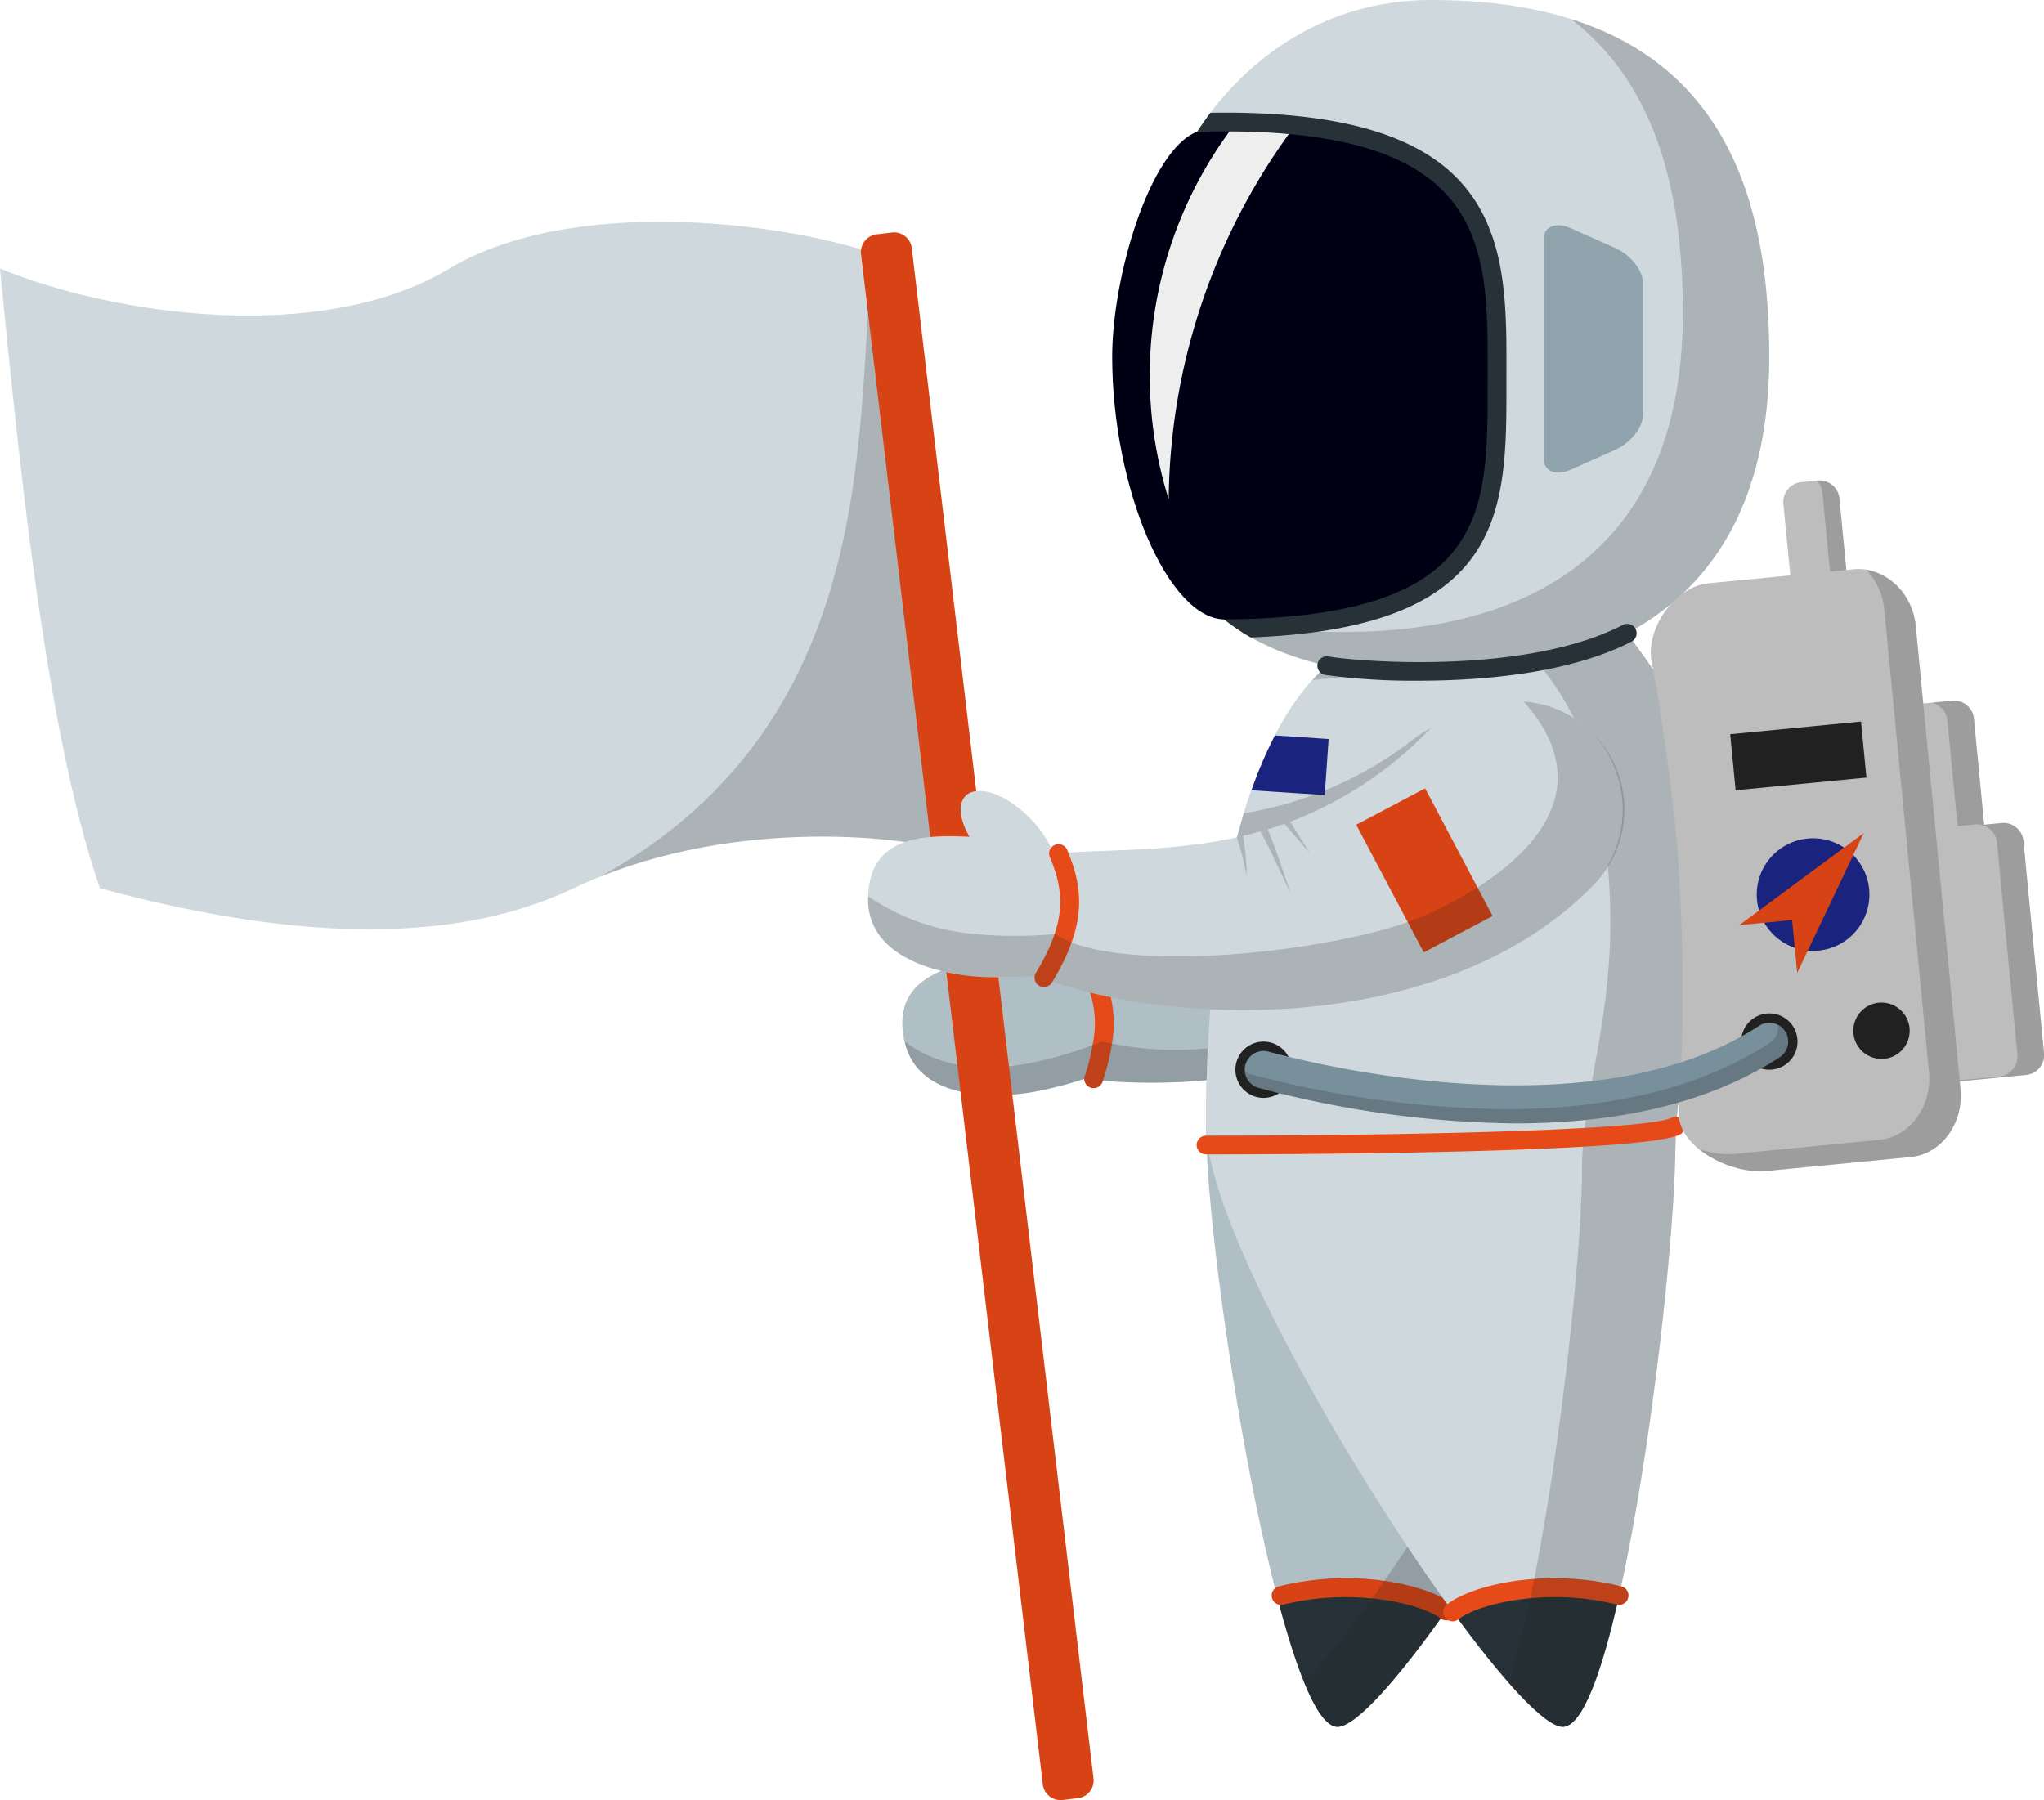 <svg xmlns="http://www.w3.org/2000/svg" width="263.172" height="231.834" viewBox="0 0 263.172 231.834"><g id="Group_1590" data-name="Group 1590" transform="translate(-365.995 -496.71)"><g id="Group_1574" data-name="Group 1574" transform="translate(482.173 586.959)"><path id="Path_2844" data-name="Path 2844" d="M508.831,563.65c-8.775,14.02-25.09,22-40.609,25.452a78.742,78.742,0,0,1-24.194,1.814c-.8-.07-1.551-.17-2.272-.287-.052.022-.074,0-.122,0a26.765,26.765,0,0,1-7.107-1.962c-3.383-1.595-4.936-3.887-3.772-6.692,1.475-3.556,4.786-5.462,9.19-6.989.187-.07.383-.12.574-.2.556-.191,1.136-.361,1.74-.526,11.7-3.508,29.274-5.9,41.553-25.5,4.065-6.5,14.167-8.823,20.67-4.764A14.5,14.5,0,0,1,508.831,563.65Z" transform="translate(-418.217 -541.983)" fill="#b0bec5"></path><path id="Path_2845" data-name="Path 2845" d="M450.571,572.537c-.439,1.282-1.284,2.295-1.742,4.2a4.859,4.859,0,0,1-1.015.438c-.052.022-.074.046-.122.046a48.145,48.145,0,0,1-5.269,1.427c-5.392,1.23-16.025,1.641-17.839-6.164a.088.088,0,0,0-.024-.074c-1.816-8.119,5.412-9.69,10.926-10.733-1.692-1.836-2.442-3.77-1.672-5.026,1.138-1.79,4.936-1.427,8.512.819a16.253,16.253,0,0,1,3.746,3.189v.028c.193.215.341.433.506.648a7.964,7.964,0,0,1,.827,1.4,10.7,10.7,0,0,1,2.512,3.917C451.1,569.683,451.053,571.232,450.571,572.537Z" transform="translate(-424.275 -528.534)" fill="#b0bec5"></path><g id="Group_1573" data-name="Group 1573" transform="translate(21.668 31.474)"><path id="Path_2846" data-name="Path 2846" d="M440.474,570.447a29.452,29.452,0,0,1-1.186,4.784.208.208,0,0,1-.026.121,1.222,1.222,0,0,1-1.16.825,1.809,1.809,0,0,1-.365-.052,1.24,1.24,0,0,1-.843-1.136v-.046a.789.789,0,0,1,.07-.341,22.536,22.536,0,0,0,.995-3.965,12.872,12.872,0,0,0-2.588-10.95,1.207,1.207,0,0,1-.165-.387,1.021,1.021,0,0,1,.068-.843v-.028a1.2,1.2,0,0,1,2.055-.143,1.667,1.667,0,0,1,.191.293A15.038,15.038,0,0,1,440.474,570.447Z" transform="translate(-435.145 -557.772)" fill="#e64a19"></path></g></g><path id="Path_2847" data-name="Path 2847" d="M474.139,567.233a78.742,78.742,0,0,1-24.194,1.814.208.208,0,0,1-.026.121,1.222,1.222,0,0,1-1.16.825,1.809,1.809,0,0,1-.365-.052,1.24,1.24,0,0,1-.843-1.136,48.145,48.145,0,0,1-5.269,1.427c-5.392,1.23-16.025,1.641-17.839-6.164a.088.088,0,0,0-.024-.074c4.689,3.481,10.27,3.893,16.025,2.8a42.52,42.52,0,0,0,4.493-1.11c1.236-.339,2.468-.773,3.678-1.234.435-.144.843-.287,1.256-.458.193.046.387.074.558.122.239.05.482.1.7.146,9.184,1.786,13.221,0,19.5.385A4.44,4.44,0,0,1,474.139,567.233Z" transform="translate(58.04 66.845)" fill="#212121" opacity="0.2"></path><g id="Group_1576" data-name="Group 1576" transform="translate(521.277 576.476)"><path id="Path_2848" data-name="Path 2848" d="M460.813,541.558c-9.668,7.254-16.922,26.591-16.922,60.433,0,17.6,9.672,77.35,16.922,77.35s43.507-58.015,43.509-74.932c0-12.086,6.186-23.307,2.42-45.929-2.42-14.5-7.252-16.922-9.672-21.756C492.238,539.142,466.06,542.87,460.813,541.558Z" transform="translate(-443.891 -536.724)" fill="#b0bec5"></path><path id="Path_2849" data-name="Path 2849" d="M448.475,600.313c2.558,9.858,5.311,16.811,7.784,16.811,2.352,0,7.764-6.13,14-14.955C466.984,599.988,457.32,598.166,448.475,600.313Z" transform="translate(-439.337 -474.506)" fill="#263238"></path><g id="Group_1575" data-name="Group 1575" transform="translate(8.461 123.472)"><path id="Path_2850" data-name="Path 2850" d="M470.6,604.087a1.163,1.163,0,0,1-.714-.237c-2.831-2.093-11.668-3.935-20.245-1.792a1.208,1.208,0,1,1-.584-2.344c9.842-2.456,19.109-.141,22.267,2.2a1.207,1.207,0,0,1-.724,2.177Z" transform="translate(-448.135 -598.663)" fill="#d84315"></path></g></g><path id="Path_2851" data-name="Path 2851" d="M500.453,558.481c-2.42-14.5-7.252-16.922-9.672-21.756a28.574,28.574,0,0,1-5.755,1.694c2.348,3.239,5.081,7.517,6.724,17.307,3.77,22.628-2.414,33.839-2.414,45.927,0,11.215-15.91,40.441-28.769,58.883-.532.777-1.063,1.547-1.595,2.272a93.9,93.9,0,0,1-8.749,10.785c1.475,3.6,2.922,5.749,4.3,5.749,2.271,0,7.348-5.655,13.3-13.946a1.211,1.211,0,0,0,.7.217,1.2,1.2,0,0,0,.726-2.173c-.024,0-.024-.028-.048-.028,12.886-18.465,28.837-47.785,28.837-59C498.033,592.323,504.223,581.106,500.453,558.481Z" transform="translate(83.675 39.752)" fill="#212121" opacity="0.2"></path><g id="Group_1578" data-name="Group 1578" transform="translate(521.277 576.476)"><path id="Path_2852" data-name="Path 2852" d="M460.813,541.558c-9.668,7.254-16.922,26.591-16.922,60.433,0,17.6,38.677,77.35,45.929,77.35s14.5-58.015,14.5-74.932c0-12.086,6.186-23.307,2.42-45.929-2.42-14.5-7.252-16.922-9.672-21.756C492.238,539.142,466.06,542.87,460.813,541.558Z" transform="translate(-443.891 -536.724)" fill="#cfd8dc"></path><path id="Path_2853" data-name="Path 2853" d="M459.783,602.234c6.427,8.845,11.935,14.931,14.249,14.931,2.528,0,5.049-7.039,7.264-16.924C472.3,598.108,462.819,600.01,459.783,602.234Z" transform="translate(-428.103 -474.548)" fill="#263238"></path><g id="Group_1577" data-name="Group 1577" transform="translate(30.551 123.478)"><path id="Path_2854" data-name="Path 2854" d="M460.425,604.212a1.208,1.208,0,0,1-.755-2.153c3.176-2.547,12.752-4.776,22.47-2.348a1.208,1.208,0,0,1-.588,2.344c-9.15-2.286-17.991-.02-20.371,1.89A1.2,1.2,0,0,1,460.425,604.212Z" transform="translate(-459.217 -598.666)" fill="#e64a19"></path></g></g><path id="Path_2855" data-name="Path 2855" d="M499.9,558.481c-2.42-14.5-7.252-16.922-9.672-21.756-4.832,2.418-31.01,6.144-36.257,4.834a23.666,23.666,0,0,0-3.192,2.952c9.816-.75,24-3.12,27.434-4.834,2.418,4.834,7.252,7.25,9.67,21.752,3.772,22.626-2.418,33.845-2.418,45.929,0,10.055-2.56,34.664-6.162,52.94-.169.845-.339,1.667-.51,2.486-.843,4.134-1.764,7.878-2.727,10.948,3.09,3.51,5.556,5.61,6.911,5.61,2.418,0,4.858-6.5,7.011-15.76a1.165,1.165,0,0,0,1.4-.865,1.21,1.21,0,0,0-.869-1.481h-.028c4.039-18.491,6.987-46.021,6.987-56.825C497.48,592.323,503.669,581.106,499.9,558.481Z" transform="translate(84.228 39.752)" fill="#212121" opacity="0.2"></path><path id="Path_2856" data-name="Path 2856" d="M521.225,542.635c0,31.427-20.814,41.095-43.507,41.093-24.174,0-38.677-9.666-38.677-41.093,0-22.7,14.5-45.925,38.677-45.925C513.975,496.71,521.225,519.94,521.225,542.635Z" transform="translate(72.567 0)" fill="#cfd8dc"></path><path id="Path_2857" data-name="Path 2857" d="M489.849,497.943c11.452,8.761,14.4,23.4,14.4,37.828,0,31.421-20.814,41.089-43.507,41.089a58.614,58.614,0,0,1-15.814-1.894c6.572,5.4,15.7,7.537,26.939,7.537,22.693,0,43.505-9.666,43.507-41.093C515.375,523.122,510.653,504.493,489.849,497.943Z" transform="translate(78.417 1.225)" fill="#212121" opacity="0.2"></path><path id="Path_2858" data-name="Path 2858" d="M488.718,592.341c-3.939-1.812-25.841-4.882-45.467,3.046-1.138.435-2.275.943-3.387,1.473-16.316,7.81-37.973,6.259-61.009,0-7.2-20.909-10.565-56.781-12.86-79.794,14.648,6.022,41.38,9.888,57.868,0,15.473-9.279,42.205-6.114,54.557-1.981.652.217,1.284.437,1.834.652C482.191,527.412,490.942,578.468,488.718,592.341Z" transform="translate(0 14.232)" fill="#cfd8dc"></path><path id="Path_2859" data-name="Path 2859" d="M450.217,590.323c-3.939-1.812-25.841-4.882-45.467,3.046,37.032-20.4,32.659-59.708,35.168-80.3.652.217,1.284.437,1.834.652C443.69,525.394,452.441,576.451,450.217,590.323Z" transform="translate(38.501 16.25)" fill="#212121" opacity="0.2"></path><path id="Path_2860" data-name="Path 2860" d="M451.528,710.7a2.306,2.306,0,0,1-1.894,2.655l-2.173.261A2.311,2.311,0,0,1,445,711.48L421.624,514.649a2.316,2.316,0,0,1,1.894-2.661l2.181-.257a2.312,2.312,0,0,1,2.46,2.147Z" transform="translate(55.246 14.909)" fill="#d84315"></path><path id="Path_2861" data-name="Path 2861" d="M488.659,568.487c-12.425,9.5-29.3,11.574-44.4,9.884a113.507,113.507,0,0,1,4.134-22.891,48.339,48.339,0,0,0,22.071-9.716c6.09-4.667,16.362-3.285,21.029,2.8S494.753,563.819,488.659,568.487Z" transform="translate(77.747 45.968)" fill="#212121" opacity="0.2"></path><g id="Group_1580" data-name="Group 1580" transform="translate(477.766 586.909)"><path id="Path_2862" data-name="Path 2862" d="M509.122,566.141c-18.374,18.372-51.612,18.009-69.278,12.038-.752-.237-1.453-.51-2.155-.8,0,0,0,.024-.024,0h-.044c-7.549-3-11.436-7.057-8.707-10.9,2.227-3.122,5.877-4.228,10.517-4.719.217-.02.413-.046.628-.07.6-.044,1.21-.1,1.836-.146,6.142-.387,13.659-.193,21.711-1.955.283-.054.554-.124.819-.193.75-.169,1.475-.365,2.223-.58.311-.078.63-.172.945-.269.722-.217,1.425-.457,2.149-.7.241-.1.482-.191.728-.265a49.153,49.153,0,0,0,17.618-11.556c5.418-5.44,15.784-5.416,21.2,0A14.441,14.441,0,0,1,509.122,566.141Z" transform="translate(-416.126 -541.958)" fill="#cfd8dc"></path><path id="Path_2863" data-name="Path 2863" d="M448.049,561.8a10.5,10.5,0,0,0-1.575-4.37,13.554,13.554,0,0,0-3.754-6.291c-2.982-2.982-6.608-4.186-8.105-2.693-1.035,1.035-.75,3.1.5,5.259-5.64-.233-13.055-.321-13.055,8.093,0,8,10.474,9.993,15.991,9.993a31.162,31.162,0,0,0,6.668-.415C446.526,567.817,449,568.13,448.049,561.8Z" transform="translate(-422.064 -536.148)" fill="#cfd8dc"></path><g id="Group_1579" data-name="Group 1579" transform="translate(21.431 18.519)"><path id="Path_2864" data-name="Path 2864" d="M434.023,569.638a1.242,1.242,0,0,1-.624-.173,1.205,1.205,0,0,1-.409-1.659c3.973-6.568,3.668-10.43,1.8-14.881a1.209,1.209,0,1,1,2.229-.937c2.119,5.036,2.53,9.65-1.96,17.068A1.2,1.2,0,0,1,434.023,569.638Z" transform="translate(-432.815 -551.248)" fill="#e64a19"></path></g></g><g id="Group_1584" data-name="Group 1584" transform="translate(525.245 602.536)" opacity="0.2"><g id="Group_1581" data-name="Group 1581" transform="translate(3.042 0.965)"><path id="Path_2865" data-name="Path 2865" d="M451.275,558.5c-.315-.628-1.449-3.07-2.609-5.51-.437-.843-.871-1.69-1.258-2.44.311-.078.63-.172.945-.269.289.773.6,1.595.941,2.42C450.189,555.311,451.084,557.9,451.275,558.5Z" transform="translate(-447.408 -550.281)" fill="#212121"></path></g><g id="Group_1582" data-name="Group 1582" transform="translate(6.136)"><path id="Path_2866" data-name="Path 2866" d="M452.2,553.806l-3.239-3.744c.241-.1.482-.191.728-.265Z" transform="translate(-448.96 -549.797)" fill="#212121"></path></g><g id="Group_1583" data-name="Group 1583" transform="translate(0 1.814)"><path id="Path_2867" data-name="Path 2867" d="M447.158,555.926a34.383,34.383,0,0,0-1.013-4.156c-.1-.289-.2-.58-.263-.869.283-.054.554-.124.819-.193.024.311.072.6.12.917A36.2,36.2,0,0,1,447.158,555.926Z" transform="translate(-445.882 -550.707)" fill="#212121"></path></g></g><path id="Path_2868" data-name="Path 2868" d="M487.386,537.415v1.619c0,16.1,0,31.305-32.922,32.539-9.911-5.685-15.423-16.777-15.423-36.165a52.311,52.311,0,0,1,10.226-31.4c.6-.022,1.232-.022,1.86-.022,14.435,0,24.173,2.711,29.758,8.291C487.434,518.85,487.408,528.3,487.386,537.415Z" transform="translate(72.567 7.227)" fill="#263238"></path><path id="Path_2869" data-name="Path 2869" d="M486.174,537.83c0,16.508.094,29.954-33.843,30.215-7.25,0-14.5-16.821-14.5-33.841,0-10.294,4.836-26.587,10.9-28.955,1.16-.03,2.368-.052,3.6-.052C487.38,505.2,486.174,521.153,486.174,537.83Z" transform="translate(71.363 8.431)" fill="#000014"></path><path id="Path_2870" data-name="Path 2870" d="M458.164,505.538a81.689,81.689,0,0,0-15.471,47.039,53.282,53.282,0,0,1,7.832-47.38C453.306,505.219,455.844,505.321,458.164,505.538Z" transform="translate(73.773 8.431)" fill="#eee"></path><path id="Path_2871" data-name="Path 2871" d="M465.719,512.937c0-1.567,1.591-2.141,3.528-1.268l5.673,2.536c1.94.869,3.532,2.867,3.532,4.43v17.1c0,1.565-1.593,3.562-3.532,4.435l-5.673,2.536c-1.938.869-3.528.3-3.528-1.272Z" transform="translate(99.07 14.456)" fill="#90a4ae"></path><rect id="Rectangle_614" data-name="Rectangle 614" width="10.03" height="18.595" transform="translate(540.614 602.921) rotate(-27.869)" fill="#d84315"></rect><path id="Path_2872" data-name="Path 2872" d="M515.06,566.074c-18.374,18.372-51.612,18.009-69.278,12.038a.193.193,0,0,1-.052.094,1.129,1.129,0,0,1-1.015.582,1.188,1.188,0,0,1-.63-.169,1.108,1.108,0,0,1-.526-1.28,47.685,47.685,0,0,1-5.488.2c-5.54,0-16.007-2.009-16.007-9.983a2.328,2.328,0,0,1,.028-.439,28.307,28.307,0,0,0,13.053,4.788,55.221,55.221,0,0,0,10.924.072,11.535,11.535,0,0,0,1.645.869c.165.074.335.147.53.221,10.466,3.961,36.02.7,45.445-3.463,9.425-4.13,24.751-14.211,12.762-27.575a13.946,13.946,0,0,1,8.61,24.049Z" transform="translate(55.702 45.018)" fill="#212121" opacity="0.2"></path><g id="Group_1585" data-name="Group 1585" transform="translate(520.069 640.536)"><path id="Path_2873" data-name="Path 2873" d="M444.493,573.693a1.208,1.208,0,1,1,0-2.416c26.642,0,56.742-.716,59.9-2.291a1.209,1.209,0,0,1,1.078,2.165C500.625,573.571,453.828,573.693,444.493,573.693Z" transform="translate(-443.285 -568.859)" fill="#e64a19"></path></g><g id="Group_1587" data-name="Group 1587" transform="translate(578.54 558.576)"><path id="Path_2874" data-name="Path 2874" d="M490.244,549.151a2.575,2.575,0,0,1-2.147,2.934l-2.4.231a2.579,2.579,0,0,1-2.669-2.468l-1.832-18.926a2.584,2.584,0,0,1,2.149-2.936l2.4-.231a2.574,2.574,0,0,1,2.667,2.47Z" transform="translate(-464.11 -527.745)" fill="#bdbdbd"></path><path id="Path_2875" data-name="Path 2875" d="M487.152,530.225a2.574,2.574,0,0,0-2.667-2.47l-.225.02a2.825,2.825,0,0,1,.686,1.569l1.828,18.926a2.574,2.574,0,0,1-2.141,2.932l-2.181.213a2.311,2.311,0,0,0,1.982.9l2.4-.231a2.575,2.575,0,0,0,2.147-2.934Z" transform="translate(-462.848 -527.745)" fill="#212121" opacity="0.2"></path><path id="Path_2876" data-name="Path 2876" d="M500.8,557.96a2.58,2.58,0,0,1-2.147,2.936l-7.214.694a2.57,2.57,0,0,1-2.665-2.468l-1.31-13.516a2.574,2.574,0,0,1,2.145-2.932l7.216-.7a2.579,2.579,0,0,1,2.671,2.466Z" transform="translate(-457.88 -513.619)" fill="#bdbdbd"></path><path id="Path_2877" data-name="Path 2877" d="M508.909,579.383a2.58,2.58,0,0,1-2.143,2.936l-14.439,1.393a2.582,2.582,0,0,1-2.669-2.47l-2.613-27.035a2.58,2.58,0,0,1,2.149-2.936l14.431-1.4a2.582,2.582,0,0,1,2.669,2.472Z" transform="translate(-458.298 -505.769)" fill="#bdbdbd"></path><path id="Path_2878" data-name="Path 2878" d="M503.979,560.2a2.582,2.582,0,0,0-2.669-2.472l-2.4.235v0l-1.3-13.52a2.579,2.579,0,0,0-2.671-2.466l-2.773.265a2.645,2.645,0,0,1,2.015,2.39l1.308,13.514v0l2.406-.231a2.58,2.58,0,0,1,2.667,2.472l2.615,27.033a2.584,2.584,0,0,1-2.147,2.938l-11.662,1.126a2.094,2.094,0,0,0,.652.08l14.439-1.393a2.58,2.58,0,0,0,2.143-2.936Z" transform="translate(-455.983 -513.619)" fill="#212121" opacity="0.2"></path><path id="Path_2879" data-name="Path 2879" d="M512.494,600.388c.433,4.483-2.448,8.422-6.433,8.809l-18.713,1.81c-3.985.387-10.709-2.629-11.139-7.1a247.082,247.082,0,0,0-.291-35.764C474.732,555.578,472.651,545,472.651,545c-.435-4.481,3.393-9.305,7.38-9.69l18.712-1.806c3.987-.389,7.569,2.932,8,7.412Z" transform="translate(-472.617 -522.058)" fill="#bdbdbd"></path><g id="Group_1586" data-name="Group 1586" transform="translate(11.386 45.417)"><path id="Path_2880" data-name="Path 2880" d="M493.932,557.419a7.252,7.252,0,1,1-7.914-6.522A7.255,7.255,0,0,1,493.932,557.419Z" transform="translate(-477.205 -550.197)" fill="#1a237e"></path><path id="Path_2881" data-name="Path 2881" d="M478.329,562.386l16.027-11.858-8.562,18-.658-6.806Z" transform="translate(-478.329 -550.528)" fill="#d84315"></path></g><rect id="Rectangle_615" data-name="Rectangle 615" width="16.922" height="7.251" transform="translate(10.223 32.685) rotate(-5.531)" fill="#212121"></rect><path id="Path_2882" data-name="Path 2882" d="M509.429,600.343l-5.749-59.476a8,8,0,0,0-6.381-7.352,8.674,8.674,0,0,1,2.316,5.141l5.751,59.479c.437,4.481-2.448,8.42-6.431,8.805l-18.711,1.814a11.257,11.257,0,0,1-4.523-.668,13.034,13.034,0,0,0,8.582,2.877L503,609.152C506.981,608.766,509.862,604.827,509.429,600.343Z" transform="translate(-469.552 -522.012)" fill="#212121" opacity="0.2"></path><path id="Path_2883" data-name="Path 2883" d="M485.689,565.452a3.624,3.624,0,1,1-3.955-3.257A3.623,3.623,0,0,1,485.689,565.452Z" transform="translate(-466.815 -493.538)" fill="#212121"></path><path id="Path_2884" data-name="Path 2884" d="M492.937,564.756a3.628,3.628,0,1,1-3.961-3.261A3.628,3.628,0,0,1,492.937,564.756Z" transform="translate(-459.622 -494.233)" fill="#212121"></path></g><path id="Path_2885" data-name="Path 2885" d="M453.018,567.272a3.624,3.624,0,1,1-3.953-3.257A3.63,3.63,0,0,1,453.018,567.272Z" transform="translate(79.268 66.846)" fill="#212121"></path><g id="Group_1588" data-name="Group 1588" transform="translate(526.26 628.424)"><path id="Path_2886" data-name="Path 2886" d="M481.189,575.738a132.489,132.489,0,0,1-33.013-4.579,2.416,2.416,0,0,1,1.264-4.665c6.847,1.862,42.084,10.434,63.178-3.321a2.418,2.418,0,0,1,2.639,4.053C505.293,573.723,492.824,575.738,481.189,575.738Z" transform="translate(-446.391 -562.783)" fill="#78909c"></path></g><path id="Path_2887" data-name="Path 2887" d="M515.951,563.733a2.337,2.337,0,0,0-.935-.8,2.391,2.391,0,0,1-1.059,2.312c-9.965,6.495-22.428,8.514-34.068,8.514a132.51,132.51,0,0,1-33.015-4.581,2.6,2.6,0,0,1-.47-.235,2.407,2.407,0,0,0,1.758,2.065,132.489,132.489,0,0,0,33.013,4.579c11.636,0,24.1-2.015,34.068-8.512A2.417,2.417,0,0,0,515.951,563.733Z" transform="translate(79.882 65.79)" fill="#212121" opacity="0.2"></path><g id="Group_1589" data-name="Group 1589" transform="translate(535.628 577.051)"><path id="Path_2888" data-name="Path 2888" d="M464.137,544.331a84.077,84.077,0,0,1-12.048-.742,1.208,1.208,0,1,1,.425-2.378c3.469.62,25.193,2.492,37.9-4.065a1.209,1.209,0,1,1,1.11,2.149C483.676,543.342,472.621,544.331,464.137,544.331Z" transform="translate(-451.091 -537.013)" fill="#263238"></path></g><path id="Path_2889" data-name="Path 2889" d="M456.756,544.679l-.5,7.224-9.427-.624a53.409,53.409,0,0,1,3.02-7.059Z" transform="translate(80.302 47.199)" fill="#1a237e"></path></g></svg>